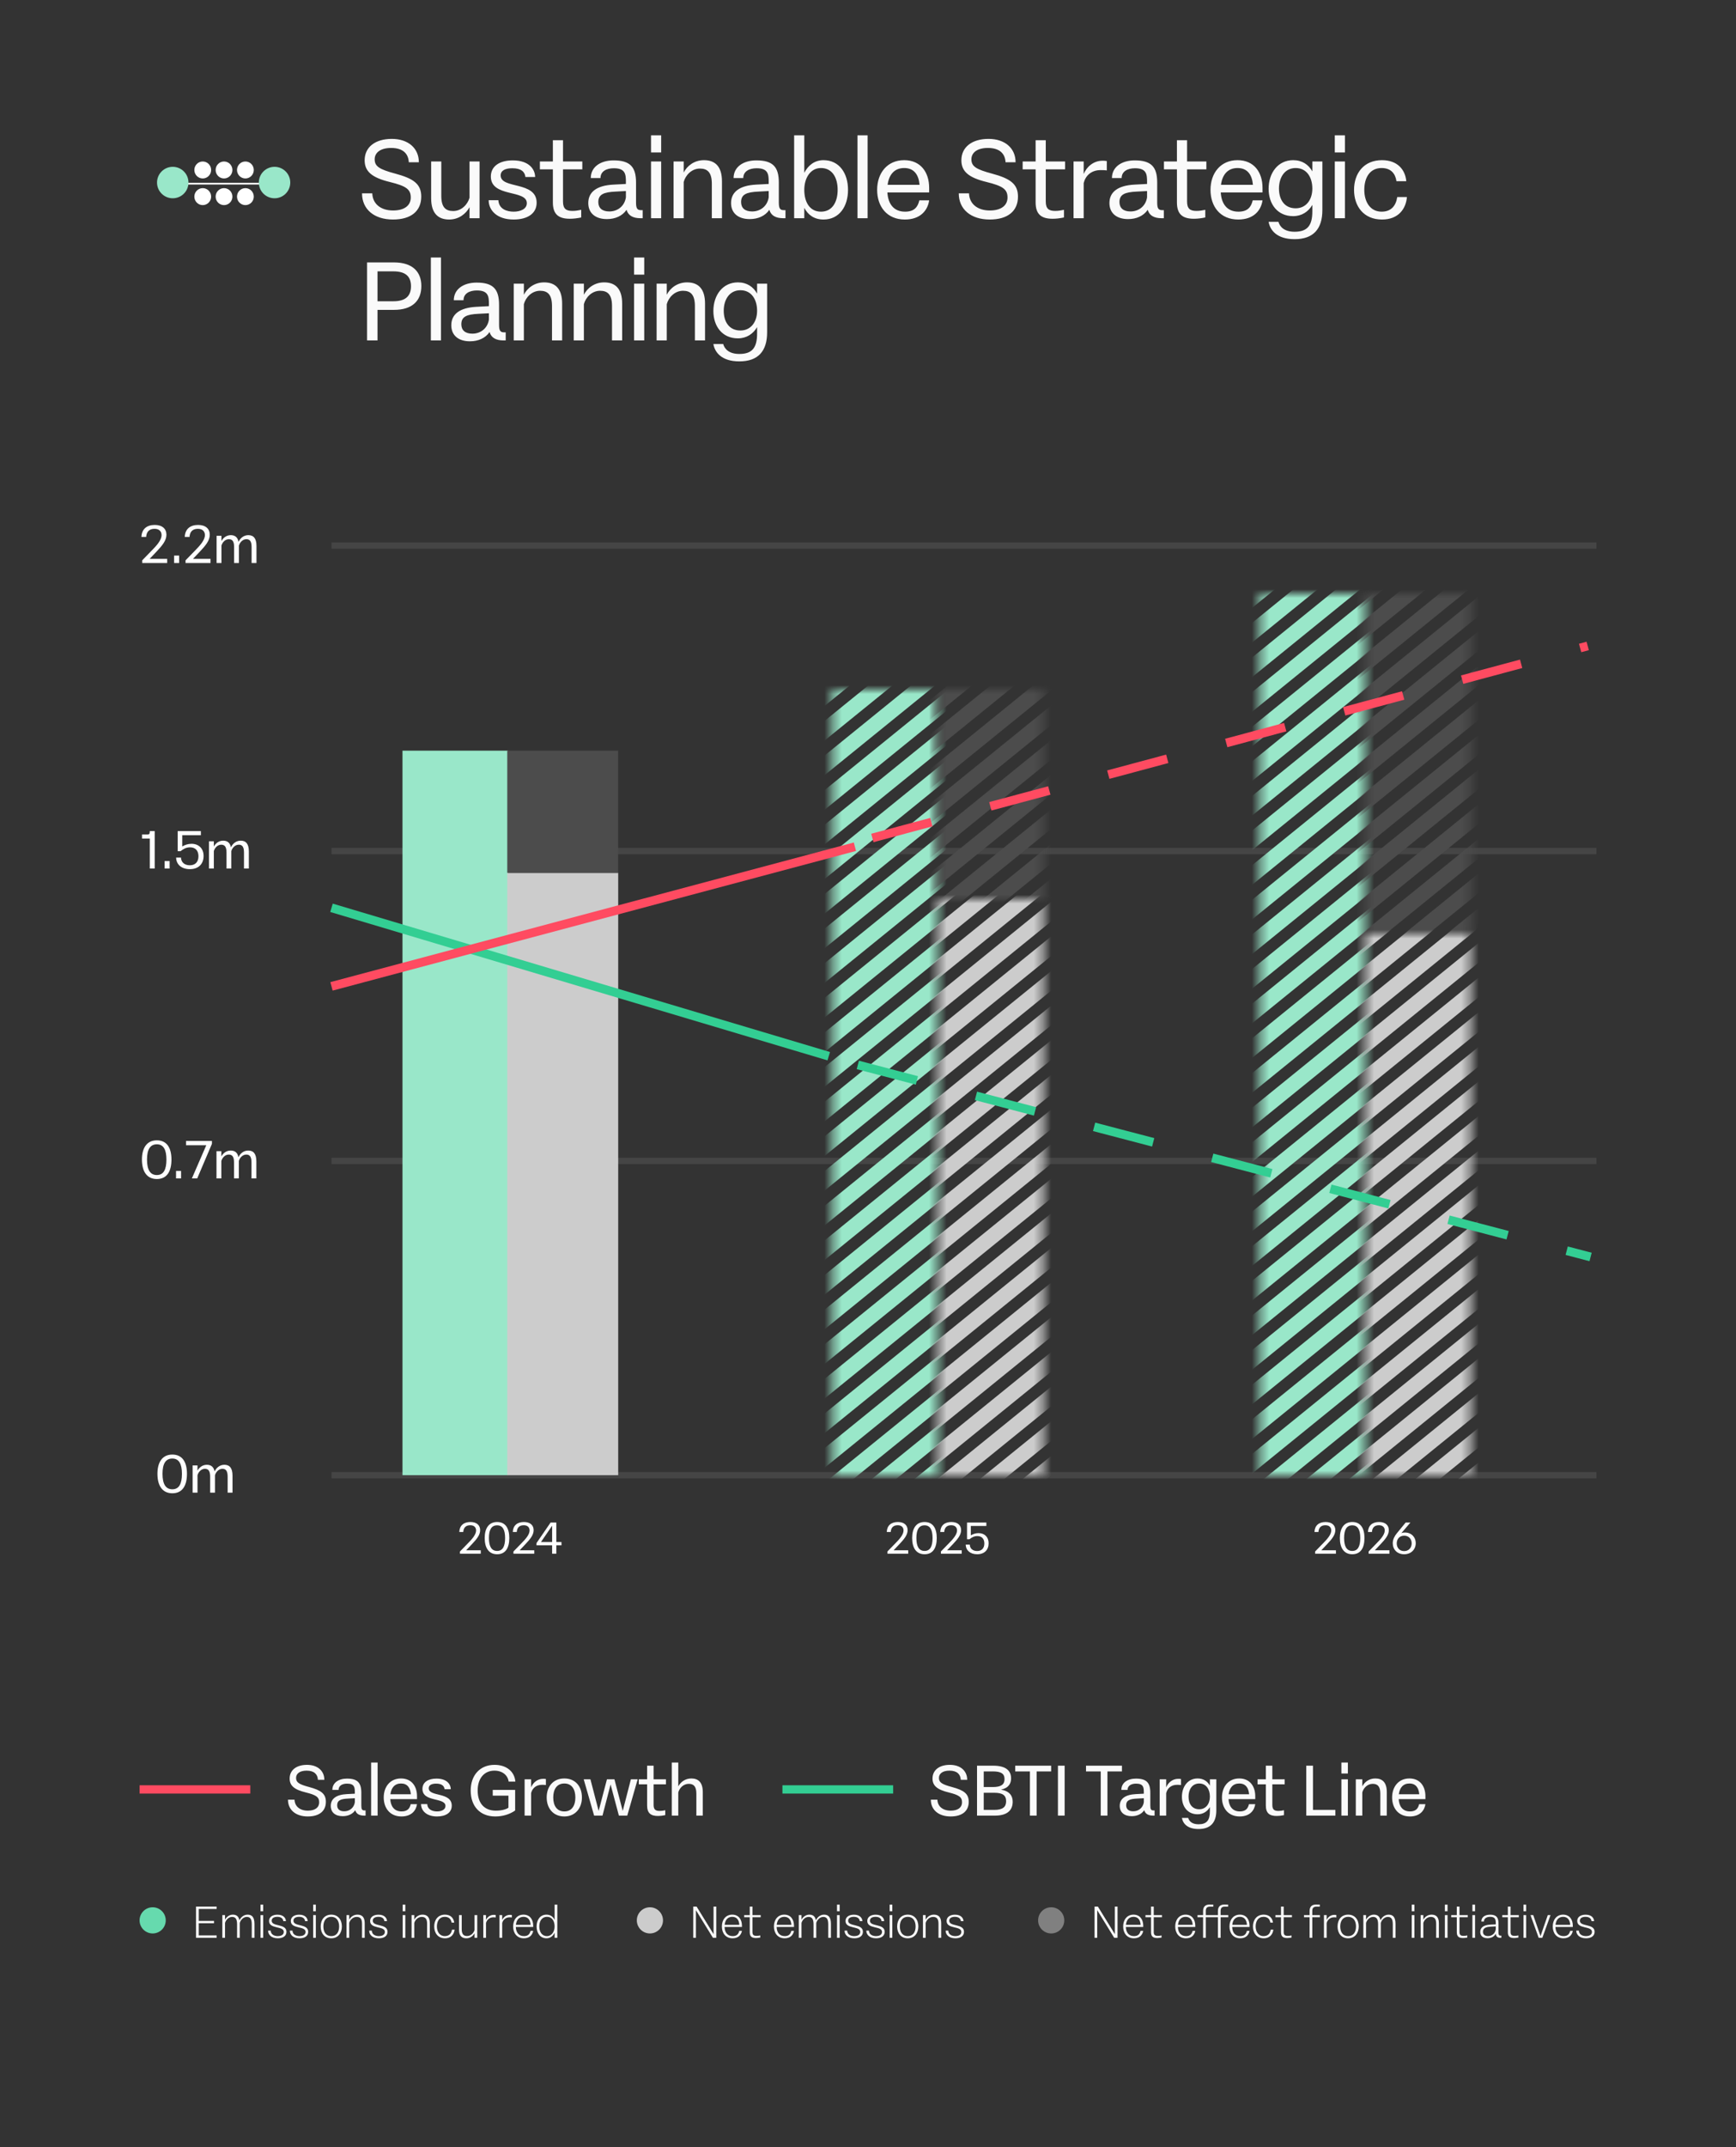 <?xml version="1.0" encoding="UTF-8"?> <svg xmlns="http://www.w3.org/2000/svg" width="199" height="246" viewBox="0 0 199 246" fill="none"><rect x="0" y="0" width="199" height="246" fill="#333333" stroke="none"/><path fill-rule="evenodd" clip-rule="evenodd" d="M21.363 20.945L25.944 20.945L30.525 20.945L30.525 21.141L21.363 21.141L21.363 20.945Z" fill="white"></path><path d="M29.67 20.913C29.67 19.918 30.477 19.111 31.472 19.111C32.467 19.111 33.273 19.918 33.273 20.913C33.273 21.908 32.467 22.715 31.472 22.715C30.477 22.715 29.67 21.908 29.67 20.913Z" fill="#99E7C9"></path><ellipse cx="19.802" cy="20.913" rx="1.802" ry="1.802" transform="rotate(180 19.802 20.913)" fill="#99E7C9"></ellipse><ellipse cx="28.13" cy="19.473" rx="0.972" ry="0.962" transform="rotate(-90 28.13 19.473)" fill="white"></ellipse><ellipse cx="28.13" cy="22.526" rx="0.972" ry="0.962" transform="rotate(-90 28.13 22.526)" fill="white"></ellipse><ellipse cx="25.68" cy="19.473" rx="0.972" ry="0.962" transform="rotate(-90 25.68 19.473)" fill="white"></ellipse><ellipse cx="25.68" cy="22.526" rx="0.972" ry="0.962" transform="rotate(-90 25.68 22.526)" fill="white"></ellipse><ellipse cx="23.241" cy="19.473" rx="0.972" ry="0.962" transform="rotate(-90 23.241 19.473)" fill="white"></ellipse><ellipse cx="23.241" cy="22.526" rx="0.972" ry="0.962" transform="rotate(-90 23.241 22.526)" fill="white"></ellipse><path d="M45.05 25.15C42.888 25.15 41.5 23.975 41.5 22.15H42.675C42.712 23.337 43.625 24.113 45.062 24.113C46.362 24.113 47.087 23.538 47.087 22.625C47.087 21.688 46.562 21.312 44.688 20.85C42.625 20.35 41.8 19.637 41.8 18.363C41.8 16.863 43 15.912 44.913 15.912C46.788 15.912 48.013 16.975 48.013 18.587H46.862C46.812 17.6 46.188 16.95 44.837 16.95C43.575 16.95 42.95 17.512 42.95 18.25C42.95 19.062 43.487 19.4 45.3 19.887C47.4 20.45 48.288 21.075 48.288 22.525C48.288 24.175 47.125 25.15 45.05 25.15ZM53.823 22.65V18.5H54.973V25H53.823V23.738C53.423 24.475 52.611 25.15 51.486 25.15C50.223 25.15 49.423 24.438 49.423 22.712V18.5H50.586V22.438C50.586 23.75 51.086 24.175 51.948 24.175C52.911 24.175 53.611 23.413 53.823 22.65ZM60.391 23.275C60.391 21.688 56.266 22.65 56.266 20.225C56.266 19.038 57.266 18.375 58.779 18.375C60.704 18.375 61.341 19.45 61.341 20.275H60.229C60.166 19.7 59.754 19.275 58.729 19.275C57.979 19.275 57.391 19.5 57.391 20.1C57.391 21.688 61.516 20.712 61.516 23.225C61.516 24.462 60.466 25.15 58.879 25.15C56.929 25.15 56.016 24.062 56.016 22.938H57.129C57.191 24 58.179 24.25 58.879 24.25C59.654 24.25 60.391 23.95 60.391 23.275ZM66.751 18.5V19.4H64.538V23.087C64.538 23.913 64.888 24.163 65.613 24.163C65.963 24.163 66.276 24.113 66.626 24.038V24.913C66.151 25.012 65.726 25.062 65.326 25.062C64.026 25.062 63.376 24.55 63.376 23.188V19.4H61.888V18.5H63.376V16.062H64.538V18.5H66.751ZM73.472 24.075H73.672V25H73.422C72.547 25 72.01 24.688 71.822 24.038C71.335 24.75 70.51 25.1 69.572 25.1C68.26 25.1 67.435 24.425 67.435 23.262C67.435 21.988 68.41 21.25 70.31 21.15L71.747 21.075V20.85C71.747 20 71.71 19.275 70.372 19.275C69.522 19.275 68.835 19.625 68.835 20.4H67.722C67.722 19.125 68.835 18.375 70.335 18.375C72.21 18.375 72.91 19.1 72.91 20.913V23.2C72.91 23.85 73.035 24.075 73.472 24.075ZM69.847 24.225C70.81 24.225 71.597 23.6 71.747 22.613V21.887L70.56 21.95C69.197 22.012 68.585 22.275 68.585 23.15C68.585 23.837 69.035 24.225 69.847 24.225ZM74.628 17.462V15.5H75.79V17.462H74.628ZM75.79 25H74.628V18.5H75.79V25ZM80.698 18.35C81.973 18.35 82.76 19.062 82.76 20.788V25H81.598V21.062C81.598 19.75 81.098 19.312 80.235 19.312C79.273 19.312 78.573 20.087 78.373 20.85V25H77.21V18.5H78.373V19.762C78.76 19.012 79.573 18.35 80.698 18.35ZM89.841 24.075H90.041V25H89.791C88.916 25 88.378 24.688 88.191 24.038C87.703 24.75 86.878 25.1 85.941 25.1C84.628 25.1 83.803 24.425 83.803 23.262C83.803 21.988 84.778 21.25 86.678 21.15L88.116 21.075V20.85C88.116 20 88.078 19.275 86.741 19.275C85.891 19.275 85.203 19.625 85.203 20.4H84.091C84.091 19.125 85.203 18.375 86.703 18.375C88.578 18.375 89.278 19.1 89.278 20.913V23.2C89.278 23.85 89.403 24.075 89.841 24.075ZM86.216 24.225C87.178 24.225 87.966 23.6 88.116 22.613V21.887L86.928 21.95C85.566 22.012 84.953 22.275 84.953 23.15C84.953 23.837 85.403 24.225 86.216 24.225ZM94.396 18.35C96.209 18.35 97.209 19.85 97.209 21.75C97.209 23.65 96.209 25.15 94.396 25.15C93.346 25.15 92.621 24.625 92.196 23.812V25H91.034V15.5H92.196V19.8C92.634 18.938 93.384 18.35 94.396 18.35ZM94.109 24.25C95.409 24.25 96.021 23.137 96.021 21.75C96.021 20.363 95.409 19.25 94.109 19.25C92.884 19.25 92.196 20.413 92.196 21.75C92.196 23.137 92.809 24.25 94.109 24.25ZM99.455 25H98.293V15.5H99.455V25ZM106.511 21.525V22.05H101.723C101.798 23.337 102.436 24.25 103.748 24.25C104.823 24.25 105.211 23.7 105.386 22.95H106.511C106.348 24.087 105.523 25.15 103.723 25.15C101.661 25.15 100.548 23.65 100.548 21.75C100.548 19.85 101.686 18.35 103.648 18.35C105.536 18.35 106.511 19.738 106.511 21.525ZM103.648 19.25C102.511 19.25 101.898 20.025 101.748 21.175H105.411C105.311 20.025 104.786 19.25 103.648 19.25ZM113.454 25.15C111.292 25.15 109.904 23.975 109.904 22.15H111.079C111.117 23.337 112.029 24.113 113.467 24.113C114.767 24.113 115.492 23.538 115.492 22.625C115.492 21.688 114.967 21.312 113.092 20.85C111.029 20.35 110.204 19.637 110.204 18.363C110.204 16.863 111.404 15.912 113.317 15.912C115.192 15.912 116.417 16.975 116.417 18.587H115.267C115.217 17.6 114.592 16.95 113.242 16.95C111.979 16.95 111.354 17.512 111.354 18.25C111.354 19.062 111.892 19.4 113.704 19.887C115.804 20.45 116.692 21.075 116.692 22.525C116.692 24.175 115.529 25.15 113.454 25.15ZM122.09 18.5V19.4H119.878V23.087C119.878 23.913 120.228 24.163 120.953 24.163C121.303 24.163 121.615 24.113 121.965 24.038V24.913C121.49 25.012 121.065 25.062 120.665 25.062C119.365 25.062 118.715 24.55 118.715 23.188V19.4H117.228V18.5H118.715V16.062H119.878V18.5H122.09ZM126.386 18.413C126.511 18.413 126.686 18.413 126.874 18.45V19.525C126.624 19.488 126.336 19.488 126.161 19.488C125.074 19.488 124.424 20.15 124.224 20.975V25H123.061V18.5H124.224V19.938C124.549 19.137 125.324 18.413 126.386 18.413ZM133.214 24.075H133.414V25H133.164C132.289 25 131.751 24.688 131.564 24.038C131.076 24.75 130.251 25.1 129.314 25.1C128.001 25.1 127.176 24.425 127.176 23.262C127.176 21.988 128.151 21.25 130.051 21.15L131.489 21.075V20.85C131.489 20 131.451 19.275 130.114 19.275C129.264 19.275 128.576 19.625 128.576 20.4H127.464C127.464 19.125 128.576 18.375 130.076 18.375C131.951 18.375 132.651 19.1 132.651 20.913V23.2C132.651 23.85 132.776 24.075 133.214 24.075ZM129.589 24.225C130.551 24.225 131.339 23.6 131.489 22.613V21.887L130.301 21.95C128.939 22.012 128.326 22.275 128.326 23.15C128.326 23.837 128.776 24.225 129.589 24.225ZM138.288 18.5V19.4H136.075V23.087C136.075 23.913 136.425 24.163 137.15 24.163C137.5 24.163 137.813 24.113 138.163 24.038V24.913C137.688 25.012 137.263 25.062 136.863 25.062C135.563 25.062 134.913 24.55 134.913 23.188V19.4H133.425V18.5H134.913V16.062H136.075V18.5H138.288ZM144.725 21.525V22.05H139.937C140.012 23.337 140.65 24.25 141.962 24.25C143.037 24.25 143.425 23.7 143.6 22.95H144.725C144.562 24.087 143.737 25.15 141.937 25.15C139.875 25.15 138.762 23.65 138.762 21.75C138.762 19.85 139.9 18.35 141.862 18.35C143.75 18.35 144.725 19.738 144.725 21.525ZM141.862 19.25C140.725 19.25 140.112 20.025 139.962 21.175H143.625C143.525 20.025 143 19.25 141.862 19.25ZM150.435 19.637V18.5H151.585V24.062C151.585 26.225 150.56 27.4 148.398 27.4C146.36 27.4 145.585 26.363 145.423 25.413H146.548C146.71 25.988 147.223 26.55 148.398 26.55C149.86 26.55 150.435 25.85 150.435 24.212V23.475C149.985 24.25 149.223 24.762 148.235 24.762C146.448 24.762 145.423 23.387 145.423 21.625C145.423 19.825 146.485 18.35 148.235 18.35C149.26 18.35 149.998 18.85 150.435 19.637ZM148.523 23.863C149.71 23.863 150.435 22.9 150.435 21.6C150.435 20.325 149.798 19.25 148.523 19.25C147.26 19.25 146.61 20.337 146.61 21.6C146.61 22.9 147.26 23.863 148.523 23.863ZM153.009 17.462V15.5H154.171V17.462H153.009ZM154.171 25H153.009V18.5H154.171V25ZM158.416 25.15C156.341 25.15 155.216 23.65 155.216 21.75C155.216 19.85 156.341 18.35 158.416 18.35C160.216 18.35 161.091 19.462 161.204 20.762H160.079C159.954 19.9 159.454 19.25 158.379 19.25C157.016 19.25 156.391 20.363 156.391 21.75C156.391 23.113 157.054 24.25 158.379 24.25C159.504 24.25 160.029 23.525 160.166 22.575H161.279C161.166 23.9 160.329 25.15 158.416 25.15ZM45.163 30.062C47.263 30.062 48.3 31.113 48.3 32.775C48.3 34.45 47.263 35.5 45.163 35.5H43.275V39H42.075V30.062H45.163ZM43.275 34.513H45.1C46.575 34.513 47.112 33.837 47.112 32.788C47.112 31.75 46.575 31.087 45.1 31.087H43.275V34.513ZM50.552 39H49.39V29.5H50.552V39ZM57.77 38.075H57.97V39H57.72C56.845 39 56.308 38.688 56.12 38.038C55.633 38.75 54.808 39.1 53.87 39.1C52.558 39.1 51.733 38.425 51.733 37.263C51.733 35.987 52.708 35.25 54.608 35.15L56.045 35.075V34.85C56.045 34 56.008 33.275 54.67 33.275C53.82 33.275 53.133 33.625 53.133 34.4H52.02C52.02 33.125 53.133 32.375 54.633 32.375C56.508 32.375 57.208 33.1 57.208 34.913V37.2C57.208 37.85 57.333 38.075 57.77 38.075ZM54.145 38.225C55.108 38.225 55.895 37.6 56.045 36.612V35.888L54.858 35.95C53.495 36.013 52.883 36.275 52.883 37.15C52.883 37.837 53.333 38.225 54.145 38.225ZM62.376 32.35C63.651 32.35 64.439 33.062 64.439 34.788V39H63.276V35.062C63.276 33.75 62.776 33.312 61.914 33.312C60.951 33.312 60.251 34.087 60.051 34.85V39H58.889V32.5H60.051V33.763C60.439 33.013 61.251 32.35 62.376 32.35ZM69.256 32.35C70.531 32.35 71.319 33.062 71.319 34.788V39H70.156V35.062C70.156 33.75 69.656 33.312 68.794 33.312C67.831 33.312 67.131 34.087 66.931 34.85V39H65.769V32.5H66.931V33.763C67.319 33.013 68.131 32.35 69.256 32.35ZM72.687 31.462V29.5H73.849V31.462H72.687ZM73.849 39H72.687V32.5H73.849V39ZM78.757 32.35C80.032 32.35 80.819 33.062 80.819 34.788V39H79.657V35.062C79.657 33.75 79.157 33.312 78.294 33.312C77.332 33.312 76.632 34.087 76.432 34.85V39H75.269V32.5H76.432V33.763C76.819 33.013 77.632 32.35 78.757 32.35ZM86.787 33.638V32.5H87.937V38.062C87.937 40.225 86.912 41.4 84.75 41.4C82.712 41.4 81.937 40.362 81.775 39.413H82.9C83.062 39.987 83.575 40.55 84.75 40.55C86.212 40.55 86.787 39.85 86.787 38.212V37.475C86.337 38.25 85.575 38.763 84.587 38.763C82.8 38.763 81.775 37.388 81.775 35.625C81.775 33.825 82.837 32.35 84.587 32.35C85.612 32.35 86.35 32.85 86.787 33.638ZM84.875 37.862C86.062 37.862 86.787 36.9 86.787 35.6C86.787 34.325 86.15 33.25 84.875 33.25C83.612 33.25 82.962 34.337 82.962 35.6C82.962 36.9 83.612 37.862 84.875 37.862Z" fill="#FAFAFA"></path><path d="M17.938 63.198L17.152 64.026H19.162V64.5H16.3V64.194L17.392 63.072C17.872 62.58 18.52 61.914 18.52 61.302C18.52 60.894 18.262 60.582 17.716 60.582C17.122 60.582 16.792 60.906 16.756 61.512H16.21C16.246 60.624 16.816 60.138 17.74 60.138C18.604 60.138 19.078 60.588 19.078 61.26C19.078 61.944 18.574 62.52 17.938 63.198ZM20.535 64.5H19.959V63.648H20.535V64.5ZM22.907 63.198L22.121 64.026H24.131V64.5H21.269V64.194L22.361 63.072C22.841 62.58 23.489 61.914 23.489 61.302C23.489 60.894 23.231 60.582 22.685 60.582C22.091 60.582 21.761 60.906 21.725 61.512H21.179C21.215 60.624 21.785 60.138 22.709 60.138C23.573 60.138 24.047 60.588 24.047 61.26C24.047 61.944 23.543 62.52 22.907 63.198ZM28.463 61.308C29.069 61.308 29.399 61.68 29.399 62.556V64.5H28.841V62.67C28.841 62.028 28.649 61.77 28.241 61.77C27.821 61.77 27.485 62.142 27.389 62.508V62.556V64.5H26.837V62.67C26.837 62.028 26.645 61.77 26.231 61.77C25.811 61.77 25.481 62.142 25.385 62.508V64.5H24.827V61.38H25.385V61.986C25.571 61.626 25.955 61.308 26.453 61.308C26.933 61.308 27.239 61.542 27.347 62.076C27.521 61.68 27.917 61.308 28.463 61.308Z" fill="white"></path><path d="M38 62.5L183 62.5" stroke="#454545" stroke-width="0.723"></path><path d="M17.17 95.21H17.734V99.5H17.17V96.068H16.282V95.594H16.924C17.122 95.594 17.17 95.528 17.17 95.21ZM19.445 99.5H18.869V98.648H19.445V99.5ZM21.959 96.668C22.756 96.668 23.338 97.184 23.338 98.06C23.338 98.96 22.774 99.572 21.761 99.572C20.843 99.572 20.206 99.068 20.189 98.246H20.747C20.765 98.798 21.166 99.128 21.761 99.128C22.402 99.128 22.75 98.72 22.75 98.096C22.75 97.454 22.402 97.07 21.779 97.07C21.317 97.07 20.974 97.292 20.698 97.514H20.369V95.21H23.026V95.684H20.89V96.974C21.197 96.794 21.538 96.668 21.959 96.668ZM27.59 96.308C28.196 96.308 28.526 96.68 28.526 97.556V99.5H27.968V97.67C27.968 97.028 27.776 96.77 27.368 96.77C26.948 96.77 26.612 97.142 26.516 97.508V97.556V99.5H25.964V97.67C25.964 97.028 25.772 96.77 25.358 96.77C24.938 96.77 24.608 97.142 24.512 97.508V99.5H23.954V96.38H24.512V96.986C24.698 96.626 25.082 96.308 25.58 96.308C26.06 96.308 26.366 96.542 26.474 97.076C26.648 96.68 27.044 96.308 27.59 96.308Z" fill="white"></path><path d="M38 97.5L183 97.5" stroke="#454545" stroke-width="0.723"></path><path d="M17.98 135.072C16.84 135.072 16.27 134.208 16.27 132.84C16.27 131.502 16.84 130.638 17.98 130.638C19.114 130.638 19.654 131.484 19.654 132.84C19.654 134.226 19.114 135.072 17.98 135.072ZM17.98 134.616C18.73 134.616 19.078 134.016 19.078 132.84C19.078 131.694 18.73 131.094 17.98 131.094C17.206 131.094 16.852 131.694 16.852 132.84C16.852 133.998 17.206 134.616 17.98 134.616ZM20.757 135L20.181 135L20.181 134.148L20.757 134.148L20.757 135ZM21.324 131.202L21.324 130.71L24.294 130.71L24.294 131.04L22.608 135L21.996 135L23.646 131.202L21.324 131.202ZM28.451 131.808C29.058 131.808 29.387 132.18 29.387 133.056L29.387 135L28.829 135L28.829 133.17C28.829 132.528 28.637 132.27 28.23 132.27C27.809 132.27 27.474 132.642 27.378 133.008L27.378 133.056L27.378 135L26.826 135L26.826 133.17C26.826 132.528 26.634 132.27 26.22 132.27C25.799 132.27 25.47 132.642 25.373 133.008L25.373 135L24.816 135L24.816 131.88L25.373 131.88L25.373 132.486C25.559 132.126 25.944 131.808 26.442 131.808C26.922 131.808 27.227 132.042 27.335 132.576C27.509 132.18 27.905 131.808 28.451 131.808Z" fill="white"></path><path d="M38 133L183 133" stroke="#454545" stroke-width="0.723"></path><path d="M19.757 171.072C18.617 171.072 18.047 170.208 18.047 168.84C18.047 167.502 18.617 166.638 19.757 166.638C20.891 166.638 21.431 167.484 21.431 168.84C21.431 170.226 20.891 171.072 19.757 171.072ZM19.757 170.616C20.507 170.616 20.855 170.016 20.855 168.84C20.855 167.694 20.507 167.094 19.757 167.094C18.983 167.094 18.629 167.694 18.629 168.84C18.629 169.998 18.983 170.616 19.757 170.616ZM25.717 167.808C26.323 167.808 26.653 168.18 26.653 169.056L26.653 171L26.095 171L26.095 169.17C26.095 168.528 25.903 168.27 25.495 168.27C25.075 168.27 24.739 168.642 24.643 169.008L24.643 169.056L24.643 171L24.091 171L24.091 169.17C24.091 168.528 23.899 168.27 23.485 168.27C23.065 168.27 22.735 168.642 22.639 169.008L22.639 171L22.081 171L22.081 167.88L22.639 167.88L22.639 168.486C22.825 168.126 23.209 167.808 23.707 167.808C24.187 167.808 24.493 168.042 24.601 168.576C24.775 168.18 25.171 167.808 25.717 167.808Z" fill="white"></path><path d="M38 169L183 169" stroke="#454545" stroke-width="0.723"></path><rect x="46.137" y="85.998" width="12.1" height="83" fill="#99E7C9"></rect><rect x="58.148" y="99.998" width="12.717" height="69" fill="#CCCCCC"></rect><rect x="58.148" y="85.998" width="12.717" height="14" fill="#4C4C4C"></rect><path d="M54.09 176.913L53.435 177.603H55.11V177.998H52.725V177.743L53.635 176.808C54.035 176.398 54.575 175.843 54.575 175.333C54.575 174.993 54.36 174.733 53.905 174.733C53.41 174.733 53.135 175.003 53.105 175.508H52.65C52.68 174.768 53.155 174.363 53.925 174.363C54.645 174.363 55.04 174.738 55.04 175.298C55.04 175.868 54.62 176.348 54.09 176.913ZM56.986 178.058C56.036 178.058 55.561 177.338 55.561 176.198C55.561 175.083 56.036 174.363 56.986 174.363C57.931 174.363 58.381 175.068 58.381 176.198C58.381 177.353 57.931 178.058 56.986 178.058ZM56.986 177.678C57.611 177.678 57.901 177.178 57.901 176.198C57.901 175.243 57.611 174.743 56.986 174.743C56.341 174.743 56.046 175.243 56.046 176.198C56.046 177.163 56.341 177.678 56.986 177.678ZM60.222 176.913L59.567 177.603H61.242V177.998H58.857V177.743L59.767 176.808C60.167 176.398 60.707 175.843 60.707 175.333C60.707 174.993 60.492 174.733 60.037 174.733C59.542 174.733 59.267 175.003 59.237 175.508H58.782C58.812 174.768 59.287 174.363 60.057 174.363C60.777 174.363 61.172 174.738 61.172 175.298C61.172 175.868 60.752 176.348 60.222 176.913ZM63.771 176.658H64.361V177.038H63.771V177.998H63.291V177.038H61.501V176.778L63.116 174.423H63.771V176.658ZM63.291 174.788L62.011 176.658H63.291V174.788Z" fill="white"></path><mask id="mask0_2385_25153" style="mask-type:alpha" maskUnits="userSpaceOnUse" x="95" y="78" width="13" height="91"><rect x="95.398" y="78.998" width="12.1" height="90" fill="#999999"></rect></mask><g mask="url(#mask0_2385_25153)"><rect width="41.812" height="1.827" transform="matrix(0.777 -0.63 0.38 0.925 85.047 145.818)" fill="#99E7C9"></rect><rect width="41.812" height="1.827" transform="matrix(0.777 -0.63 0.38 0.925 85.047 149.785)" fill="#99E7C9"></rect><rect width="41.812" height="1.827" transform="matrix(0.777 -0.63 0.38 0.925 85.047 153.75)" fill="#99E7C9"></rect><rect width="41.812" height="1.827" transform="matrix(0.777 -0.63 0.38 0.925 85.047 157.717)" fill="#99E7C9"></rect><rect width="41.812" height="1.827" transform="matrix(0.777 -0.63 0.38 0.925 85.047 161.684)" fill="#99E7C9"></rect><rect width="41.812" height="1.827" transform="matrix(0.777 -0.63 0.38 0.925 85.047 165.648)" fill="#99E7C9"></rect><rect width="41.812" height="1.827" transform="matrix(0.777 -0.63 0.38 0.925 85.047 169.615)" fill="#99E7C9"></rect><rect width="41.812" height="1.827" transform="matrix(0.777 -0.63 0.38 0.925 85.047 173.58)" fill="#99E7C9"></rect><rect width="41.812" height="1.827" transform="matrix(0.777 -0.63 0.38 0.925 85.047 177.547)" fill="#99E7C9"></rect><rect width="41.812" height="1.827" transform="matrix(0.777 -0.63 0.38 0.925 85.047 181.512)" fill="#99E7C9"></rect><rect width="41.812" height="1.827" transform="matrix(0.777 -0.63 0.38 0.925 85.047 185.479)" fill="#99E7C9"></rect><rect width="41.812" height="1.827" transform="matrix(0.777 -0.63 0.38 0.925 85.047 189.443)" fill="#99E7C9"></rect><rect width="41.812" height="1.827" transform="matrix(0.777 -0.63 0.38 0.925 85.047 193.41)" fill="#99E7C9"></rect><rect width="41.812" height="1.827" transform="matrix(0.777 -0.63 0.38 0.925 85.047 82.338)" fill="#99E7C9"></rect><rect width="41.812" height="1.827" transform="matrix(0.777 -0.63 0.38 0.925 85.047 86.305)" fill="#99E7C9"></rect><rect width="41.812" height="1.827" transform="matrix(0.777 -0.63 0.38 0.925 85.047 90.269)" fill="#99E7C9"></rect><rect width="41.812" height="1.827" transform="matrix(0.777 -0.63 0.38 0.925 85.047 94.236)" fill="#99E7C9"></rect><rect width="41.812" height="1.827" transform="matrix(0.777 -0.63 0.38 0.925 85.047 98.201)" fill="#99E7C9"></rect><rect width="41.812" height="1.827" transform="matrix(0.777 -0.63 0.38 0.925 85.047 102.168)" fill="#99E7C9"></rect><rect width="41.812" height="1.827" transform="matrix(0.777 -0.63 0.38 0.925 85.047 106.133)" fill="#99E7C9"></rect><rect width="41.812" height="1.827" transform="matrix(0.777 -0.63 0.38 0.925 85.047 110.1)" fill="#99E7C9"></rect><rect width="41.812" height="1.827" transform="matrix(0.777 -0.63 0.38 0.925 85.047 114.066)" fill="#99E7C9"></rect><rect width="41.812" height="1.827" transform="matrix(0.777 -0.63 0.38 0.925 85.047 118.031)" fill="#99E7C9"></rect><rect width="41.812" height="1.827" transform="matrix(0.777 -0.63 0.38 0.925 85.047 121.998)" fill="#99E7C9"></rect><rect width="41.812" height="1.827" transform="matrix(0.777 -0.63 0.38 0.925 85.047 125.963)" fill="#99E7C9"></rect><rect width="41.812" height="1.827" transform="matrix(0.777 -0.63 0.38 0.925 85.047 129.93)" fill="#99E7C9"></rect><rect width="41.812" height="1.827" transform="matrix(0.777 -0.63 0.38 0.925 85.047 133.896)" fill="#99E7C9"></rect><rect width="41.812" height="1.827" transform="matrix(0.777 -0.63 0.38 0.925 85.047 137.861)" fill="#99E7C9"></rect><rect width="41.812" height="1.827" transform="matrix(0.777 -0.63 0.38 0.925 85.047 141.828)" fill="#99E7C9"></rect></g><mask id="mask1_2385_25153" style="mask-type:alpha" maskUnits="userSpaceOnUse" x="107" y="78" width="13" height="25"><rect x="107.5" y="78.998" width="12.1" height="24" fill="#4C4C4C"></rect></mask><g mask="url(#mask1_2385_25153)"><rect width="41.812" height="1.827" transform="matrix(0.777 -0.63 0.38 0.925 90.418 89.34)" fill="#4C4C4C"></rect><rect width="41.812" height="1.827" transform="matrix(0.777 -0.63 0.38 0.925 90.418 93.307)" fill="#4C4C4C"></rect><rect width="41.812" height="1.827" transform="matrix(0.777 -0.63 0.38 0.925 90.418 97.272)" fill="#4C4C4C"></rect><rect width="41.812" height="1.827" transform="matrix(0.777 -0.63 0.38 0.925 90.418 101.238)" fill="#4C4C4C"></rect><rect width="41.812" height="1.827" transform="matrix(0.777 -0.63 0.38 0.925 90.418 105.203)" fill="#4C4C4C"></rect><rect width="41.812" height="1.827" transform="matrix(0.777 -0.63 0.38 0.925 90.418 109.17)" fill="#4C4C4C"></rect><rect width="41.812" height="1.827" transform="matrix(0.777 -0.63 0.38 0.925 90.418 113.135)" fill="#4C4C4C"></rect><rect width="41.812" height="1.827" transform="matrix(0.777 -0.63 0.38 0.925 90.418 117.102)" fill="#4C4C4C"></rect><rect width="41.812" height="1.827" transform="matrix(0.777 -0.63 0.38 0.925 90.418 121.066)" fill="#4C4C4C"></rect><rect width="41.812" height="1.827" transform="matrix(0.777 -0.63 0.38 0.925 90.418 125.033)" fill="#4C4C4C"></rect><rect width="41.812" height="1.827" transform="matrix(0.777 -0.63 0.38 0.925 90.418 129)" fill="#4C4C4C"></rect></g><mask id="mask2_2385_25153" style="mask-type:alpha" maskUnits="userSpaceOnUse" x="107" y="102" width="13" height="67"><rect x="107.5" y="102.998" width="12.1" height="66" fill="#999999"></rect></mask><g mask="url(#mask2_2385_25153)"><rect width="41.812" height="1.827" transform="matrix(0.777 -0.63 0.38 0.925 94.688 175.82)" fill="#CCCCCC"></rect><rect width="41.812" height="1.827" transform="matrix(0.777 -0.63 0.38 0.925 94.688 179.785)" fill="#CCCCCC"></rect><rect width="41.812" height="1.827" transform="matrix(0.777 -0.63 0.38 0.925 94.688 183.752)" fill="#CCCCCC"></rect><rect width="41.812" height="1.827" transform="matrix(0.777 -0.63 0.38 0.925 94.688 187.717)" fill="#CCCCCC"></rect><rect width="41.812" height="1.827" transform="matrix(0.777 -0.63 0.38 0.925 94.688 191.684)" fill="#CCCCCC"></rect><rect width="41.812" height="1.827" transform="matrix(0.777 -0.63 0.38 0.925 94.688 112.34)" fill="#CCCCCC"></rect><rect width="41.812" height="1.827" transform="matrix(0.777 -0.63 0.38 0.925 94.688 116.307)" fill="#CCCCCC"></rect><rect width="41.812" height="1.827" transform="matrix(0.777 -0.63 0.38 0.925 94.688 120.271)" fill="#CCCCCC"></rect><rect width="41.812" height="1.827" transform="matrix(0.777 -0.63 0.38 0.925 94.688 124.238)" fill="#CCCCCC"></rect><rect width="41.812" height="1.827" transform="matrix(0.777 -0.63 0.38 0.925 94.688 128.203)" fill="#CCCCCC"></rect><rect width="41.812" height="1.827" transform="matrix(0.777 -0.63 0.38 0.925 94.688 132.17)" fill="#CCCCCC"></rect><rect width="41.812" height="1.827" transform="matrix(0.777 -0.63 0.38 0.925 94.688 136.135)" fill="#CCCCCC"></rect><rect width="41.812" height="1.827" transform="matrix(0.777 -0.63 0.38 0.925 94.688 140.102)" fill="#CCCCCC"></rect><rect width="41.812" height="1.827" transform="matrix(0.777 -0.63 0.38 0.925 94.688 144.066)" fill="#CCCCCC"></rect><rect width="41.812" height="1.827" transform="matrix(0.777 -0.63 0.38 0.925 94.688 148.033)" fill="#CCCCCC"></rect><rect width="41.812" height="1.827" transform="matrix(0.777 -0.63 0.38 0.925 94.688 152)" fill="#CCCCCC"></rect><rect width="41.812" height="1.827" transform="matrix(0.777 -0.63 0.38 0.925 94.688 155.965)" fill="#CCCCCC"></rect><rect width="41.812" height="1.827" transform="matrix(0.777 -0.63 0.38 0.925 94.688 159.932)" fill="#CCCCCC"></rect><rect width="41.812" height="1.827" transform="matrix(0.777 -0.63 0.38 0.925 94.688 163.898)" fill="#CCCCCC"></rect><rect width="41.812" height="1.827" transform="matrix(0.777 -0.63 0.38 0.925 94.688 167.863)" fill="#CCCCCC"></rect><rect width="41.812" height="1.827" transform="matrix(0.777 -0.63 0.38 0.925 94.688 171.828)" fill="#CCCCCC"></rect></g><path d="M103.09 176.913L102.435 177.603H104.11V177.998H101.725V177.743L102.635 176.808C103.035 176.398 103.575 175.843 103.575 175.333C103.575 174.993 103.36 174.733 102.905 174.733C102.41 174.733 102.135 175.003 102.105 175.508H101.65C101.68 174.768 102.155 174.363 102.925 174.363C103.645 174.363 104.04 174.738 104.04 175.298C104.04 175.868 103.62 176.348 103.09 176.913ZM105.986 178.058C105.036 178.058 104.561 177.338 104.561 176.198C104.561 175.083 105.036 174.363 105.986 174.363C106.931 174.363 107.381 175.068 107.381 176.198C107.381 177.353 106.931 178.058 105.986 178.058ZM105.986 177.678C106.611 177.678 106.901 177.178 106.901 176.198C106.901 175.243 106.611 174.743 105.986 174.743C105.341 174.743 105.046 175.243 105.046 176.198C105.046 177.163 105.341 177.678 105.986 177.678ZM109.222 176.913L108.567 177.603H110.242V177.998H107.857V177.743L108.767 176.808C109.167 176.398 109.707 175.843 109.707 175.333C109.707 174.993 109.492 174.733 109.037 174.733C108.542 174.733 108.267 175.003 108.237 175.508H107.782C107.812 174.768 108.287 174.363 109.057 174.363C109.777 174.363 110.172 174.738 110.172 175.298C110.172 175.868 109.752 176.348 109.222 176.913ZM112.177 175.638C112.842 175.638 113.327 176.068 113.327 176.798C113.327 177.548 112.857 178.058 112.012 178.058C111.247 178.058 110.717 177.638 110.702 176.953H111.167C111.182 177.413 111.517 177.688 112.012 177.688C112.547 177.688 112.837 177.348 112.837 176.828C112.837 176.293 112.547 175.973 112.027 175.973C111.642 175.973 111.357 176.158 111.127 176.343H110.852V174.423H113.067V174.818H111.287V175.893C111.542 175.743 111.827 175.638 112.177 175.638Z" fill="white"></path><mask id="mask3_2385_25153" style="mask-type:alpha" maskUnits="userSpaceOnUse" x="144" y="67" width="13" height="102"><rect x="144.398" y="67.998" width="12.1" height="101" fill="#999999"></rect></mask><g mask="url(#mask3_2385_25153)"><rect width="41.812" height="1.827" transform="matrix(0.777 -0.63 0.38 0.925 127.641 135.818)" fill="#99E7C9"></rect><rect width="41.812" height="1.827" transform="matrix(0.777 -0.63 0.38 0.925 127.641 139.785)" fill="#99E7C9"></rect><rect width="41.812" height="1.827" transform="matrix(0.777 -0.63 0.38 0.925 127.641 143.75)" fill="#99E7C9"></rect><rect width="41.812" height="1.827" transform="matrix(0.777 -0.63 0.38 0.925 127.641 147.717)" fill="#99E7C9"></rect><rect width="41.812" height="1.827" transform="matrix(0.777 -0.63 0.38 0.925 127.641 151.682)" fill="#99E7C9"></rect><rect width="41.812" height="1.827" transform="matrix(0.777 -0.63 0.38 0.925 127.641 155.648)" fill="#99E7C9"></rect><rect width="41.812" height="1.827" transform="matrix(0.777 -0.63 0.38 0.925 127.641 159.615)" fill="#99E7C9"></rect><rect width="41.812" height="1.827" transform="matrix(0.777 -0.63 0.38 0.925 127.641 163.58)" fill="#99E7C9"></rect><rect width="41.812" height="1.827" transform="matrix(0.777 -0.63 0.38 0.925 127.641 167.547)" fill="#99E7C9"></rect><rect width="41.812" height="1.827" transform="matrix(0.777 -0.63 0.38 0.925 127.641 171.512)" fill="#99E7C9"></rect><rect width="41.812" height="1.827" transform="matrix(0.777 -0.63 0.38 0.925 127.641 175.479)" fill="#99E7C9"></rect><rect width="41.812" height="1.827" transform="matrix(0.777 -0.63 0.38 0.925 127.641 179.443)" fill="#99E7C9"></rect><rect width="41.812" height="1.827" transform="matrix(0.777 -0.63 0.38 0.925 127.641 183.41)" fill="#99E7C9"></rect><rect width="41.812" height="1.827" transform="matrix(0.777 -0.63 0.38 0.925 127.641 187.377)" fill="#99E7C9"></rect><rect width="41.812" height="1.827" transform="matrix(0.777 -0.63 0.38 0.925 127.641 191.342)" fill="#99E7C9"></rect><rect width="41.812" height="1.827" transform="matrix(0.777 -0.63 0.38 0.925 127.641 195.309)" fill="#99E7C9"></rect><rect width="41.812" height="1.827" transform="matrix(0.777 -0.63 0.38 0.925 127.641 72.338)" fill="#99E7C9"></rect><rect width="41.812" height="1.827" transform="matrix(0.777 -0.63 0.38 0.925 127.641 76.305)" fill="#99E7C9"></rect><rect width="41.812" height="1.827" transform="matrix(0.777 -0.63 0.38 0.925 127.641 80.269)" fill="#99E7C9"></rect><rect width="41.812" height="1.827" transform="matrix(0.777 -0.63 0.38 0.925 127.641 84.236)" fill="#99E7C9"></rect><rect width="41.812" height="1.827" transform="matrix(0.777 -0.63 0.38 0.925 127.641 88.201)" fill="#99E7C9"></rect><rect width="41.812" height="1.827" transform="matrix(0.777 -0.63 0.38 0.925 127.641 92.168)" fill="#99E7C9"></rect><rect width="41.812" height="1.827" transform="matrix(0.777 -0.63 0.38 0.925 127.641 96.135)" fill="#99E7C9"></rect><rect width="41.812" height="1.827" transform="matrix(0.777 -0.63 0.38 0.925 127.641 100.1)" fill="#99E7C9"></rect><rect width="41.812" height="1.827" transform="matrix(0.777 -0.63 0.38 0.925 127.641 104.064)" fill="#99E7C9"></rect><rect width="41.812" height="1.827" transform="matrix(0.777 -0.63 0.38 0.925 127.641 108.031)" fill="#99E7C9"></rect><rect width="41.812" height="1.827" transform="matrix(0.777 -0.63 0.38 0.925 127.641 111.998)" fill="#99E7C9"></rect><rect width="41.812" height="1.827" transform="matrix(0.777 -0.63 0.38 0.925 127.641 115.963)" fill="#99E7C9"></rect><rect width="41.812" height="1.827" transform="matrix(0.777 -0.63 0.38 0.925 127.641 119.93)" fill="#99E7C9"></rect><rect width="41.812" height="1.827" transform="matrix(0.777 -0.63 0.38 0.925 127.641 123.896)" fill="#99E7C9"></rect><rect width="41.812" height="1.827" transform="matrix(0.777 -0.63 0.38 0.925 127.641 127.861)" fill="#99E7C9"></rect><rect width="41.812" height="1.827" transform="matrix(0.777 -0.63 0.38 0.925 127.641 131.828)" fill="#99E7C9"></rect></g><mask id="mask4_2385_25153" style="mask-type:alpha" maskUnits="userSpaceOnUse" x="156" y="67" width="13" height="40"><rect x="156.5" y="67.998" width="12.1" height="39" fill="#4C4C4C"></rect></mask><g mask="url(#mask4_2385_25153)"><rect width="41.812" height="1.827" transform="matrix(0.777 -0.63 0.38 0.925 140.129 131.82)" fill="#4C4C4C"></rect><rect width="41.812" height="1.827" transform="matrix(0.777 -0.63 0.38 0.925 140.129 68.34)" fill="#4C4C4C"></rect><rect width="41.812" height="1.827" transform="matrix(0.777 -0.63 0.38 0.925 140.129 72.307)" fill="#4C4C4C"></rect><rect width="41.812" height="1.827" transform="matrix(0.777 -0.63 0.38 0.925 140.129 76.272)" fill="#4C4C4C"></rect><rect width="41.812" height="1.827" transform="matrix(0.777 -0.63 0.38 0.925 140.129 80.238)" fill="#4C4C4C"></rect><rect width="41.812" height="1.827" transform="matrix(0.777 -0.63 0.38 0.925 140.129 84.203)" fill="#4C4C4C"></rect><rect width="41.812" height="1.827" transform="matrix(0.777 -0.63 0.38 0.925 140.129 88.17)" fill="#4C4C4C"></rect><rect width="41.812" height="1.827" transform="matrix(0.777 -0.63 0.38 0.925 140.129 92.135)" fill="#4C4C4C"></rect><rect width="41.812" height="1.827" transform="matrix(0.777 -0.63 0.38 0.925 140.129 96.102)" fill="#4C4C4C"></rect><rect width="41.812" height="1.827" transform="matrix(0.777 -0.63 0.38 0.925 140.129 100.066)" fill="#4C4C4C"></rect><rect width="41.812" height="1.827" transform="matrix(0.777 -0.63 0.38 0.925 140.129 104.033)" fill="#4C4C4C"></rect><rect width="41.812" height="1.827" transform="matrix(0.777 -0.63 0.38 0.925 140.129 108)" fill="#4C4C4C"></rect><rect width="41.812" height="1.827" transform="matrix(0.777 -0.63 0.38 0.925 140.129 111.965)" fill="#4C4C4C"></rect><rect width="41.812" height="1.827" transform="matrix(0.777 -0.63 0.38 0.925 140.129 115.932)" fill="#4C4C4C"></rect><rect width="41.812" height="1.827" transform="matrix(0.777 -0.63 0.38 0.925 140.129 119.898)" fill="#4C4C4C"></rect><rect width="41.812" height="1.827" transform="matrix(0.777 -0.63 0.38 0.925 140.129 123.863)" fill="#4C4C4C"></rect><rect width="41.812" height="1.827" transform="matrix(0.777 -0.63 0.38 0.925 140.129 127.828)" fill="#4C4C4C"></rect></g><mask id="mask5_2385_25153" style="mask-type:alpha" maskUnits="userSpaceOnUse" x="156" y="106" width="13" height="63"><rect x="156.5" y="106.998" width="12.1" height="62" fill="#999999"></rect></mask><g mask="url(#mask5_2385_25153)"><rect width="41.812" height="1.827" transform="matrix(0.777 -0.63 0.38 0.925 143.332 180.82)" fill="#CCCCCC"></rect><rect width="41.812" height="1.827" transform="matrix(0.777 -0.63 0.38 0.925 143.332 184.785)" fill="#CCCCCC"></rect><rect width="41.812" height="1.827" transform="matrix(0.777 -0.63 0.38 0.925 143.332 188.752)" fill="#CCCCCC"></rect><rect width="41.812" height="1.827" transform="matrix(0.777 -0.63 0.38 0.925 143.332 192.717)" fill="#CCCCCC"></rect><rect width="41.812" height="1.827" transform="matrix(0.777 -0.63 0.38 0.925 143.332 117.34)" fill="#CCCCCC"></rect><rect width="41.812" height="1.827" transform="matrix(0.777 -0.63 0.38 0.925 143.332 121.307)" fill="#CCCCCC"></rect><rect width="41.812" height="1.827" transform="matrix(0.777 -0.63 0.38 0.925 143.332 125.271)" fill="#CCCCCC"></rect><rect width="41.812" height="1.827" transform="matrix(0.777 -0.63 0.38 0.925 143.332 129.238)" fill="#CCCCCC"></rect><rect width="41.812" height="1.827" transform="matrix(0.777 -0.63 0.38 0.925 143.332 133.203)" fill="#CCCCCC"></rect><rect width="41.812" height="1.827" transform="matrix(0.777 -0.63 0.38 0.925 143.332 137.17)" fill="#CCCCCC"></rect><rect width="41.812" height="1.827" transform="matrix(0.777 -0.63 0.38 0.925 143.332 141.135)" fill="#CCCCCC"></rect><rect width="41.812" height="1.827" transform="matrix(0.777 -0.63 0.38 0.925 143.332 145.102)" fill="#CCCCCC"></rect><rect width="41.812" height="1.827" transform="matrix(0.777 -0.63 0.38 0.925 143.332 149.066)" fill="#CCCCCC"></rect><rect width="41.812" height="1.827" transform="matrix(0.777 -0.63 0.38 0.925 143.332 153.033)" fill="#CCCCCC"></rect><rect width="41.812" height="1.827" transform="matrix(0.777 -0.63 0.38 0.925 143.332 157)" fill="#CCCCCC"></rect><rect width="41.812" height="1.827" transform="matrix(0.777 -0.63 0.38 0.925 143.332 160.965)" fill="#CCCCCC"></rect><rect width="41.812" height="1.827" transform="matrix(0.777 -0.63 0.38 0.925 143.332 164.932)" fill="#CCCCCC"></rect><rect width="41.812" height="1.827" transform="matrix(0.777 -0.63 0.38 0.925 143.332 168.898)" fill="#CCCCCC"></rect><rect width="41.812" height="1.827" transform="matrix(0.777 -0.63 0.38 0.925 143.332 172.863)" fill="#CCCCCC"></rect><rect width="41.812" height="1.827" transform="matrix(0.777 -0.63 0.38 0.925 143.332 176.828)" fill="#CCCCCC"></rect></g><path d="M152.119 176.913L151.464 177.603H153.139V177.998H150.754V177.743L151.664 176.808C152.064 176.398 152.604 175.843 152.604 175.333C152.604 174.993 152.389 174.733 151.934 174.733C151.439 174.733 151.164 175.003 151.134 175.508H150.679C150.709 174.768 151.184 174.363 151.954 174.363C152.674 174.363 153.069 174.738 153.069 175.298C153.069 175.868 152.649 176.348 152.119 176.913ZM155.015 178.058C154.065 178.058 153.59 177.338 153.59 176.198C153.59 175.083 154.065 174.363 155.015 174.363C155.96 174.363 156.41 175.068 156.41 176.198C156.41 177.353 155.96 178.058 155.015 178.058ZM155.015 177.678C155.64 177.678 155.93 177.178 155.93 176.198C155.93 175.243 155.64 174.743 155.015 174.743C154.37 174.743 154.075 175.243 154.075 176.198C154.075 177.163 154.37 177.678 155.015 177.678ZM158.252 176.913L157.597 177.603H159.272V177.998H156.887V177.743L157.797 176.808C158.197 176.398 158.737 175.843 158.737 175.333C158.737 174.993 158.522 174.733 158.067 174.733C157.572 174.733 157.297 175.003 157.267 175.508H156.812C156.842 174.768 157.317 174.363 158.087 174.363C158.807 174.363 159.202 174.738 159.202 175.298C159.202 175.868 158.782 176.348 158.252 176.913ZM161.049 175.568C161.799 175.568 162.289 176.108 162.289 176.783C162.289 177.508 161.754 178.058 160.959 178.058C160.154 178.058 159.654 177.508 159.654 176.788C159.654 176.333 159.889 175.943 160.109 175.673L161.134 174.423H161.679L160.639 175.638C160.764 175.588 160.904 175.568 161.049 175.568ZM160.959 177.698C161.504 177.698 161.824 177.288 161.824 176.808C161.824 176.333 161.504 175.928 160.974 175.928C160.414 175.928 160.109 176.333 160.109 176.813C160.109 177.288 160.409 177.698 160.959 177.698Z" fill="white"></path><path d="M16 205H28.692" stroke="#FF4B61" stroke-width="0.95" stroke-miterlimit="10"></path><path d="M35.283 208.096C33.899 208.096 33.011 207.344 33.011 206.176H33.763C33.787 206.936 34.371 207.432 35.291 207.432C36.123 207.432 36.587 207.064 36.587 206.48C36.587 205.88 36.251 205.64 35.051 205.344C33.731 205.024 33.203 204.568 33.203 203.752C33.203 202.792 33.971 202.184 35.195 202.184C36.395 202.184 37.179 202.864 37.179 203.896H36.443C36.411 203.264 36.011 202.848 35.147 202.848C34.339 202.848 33.939 203.208 33.939 203.68C33.939 204.2 34.283 204.416 35.443 204.728C36.787 205.088 37.355 205.488 37.355 206.416C37.355 207.472 36.611 208.096 35.283 208.096ZM41.779 207.408H41.907V208H41.747C41.187 208 40.843 207.8 40.723 207.384C40.411 207.84 39.883 208.064 39.283 208.064C38.443 208.064 37.915 207.632 37.915 206.888C37.915 206.072 38.539 205.6 39.755 205.536L40.675 205.488V205.344C40.675 204.8 40.651 204.336 39.795 204.336C39.251 204.336 38.811 204.56 38.811 205.056H38.099C38.099 204.24 38.811 203.76 39.771 203.76C40.971 203.76 41.419 204.224 41.419 205.384V206.848C41.419 207.264 41.499 207.408 41.779 207.408ZM39.459 207.504C40.075 207.504 40.579 207.104 40.675 206.472V206.008L39.915 206.048C39.043 206.088 38.651 206.256 38.651 206.816C38.651 207.256 38.939 207.504 39.459 207.504ZM43.286 208H42.542V201.92H43.286V208ZM47.802 205.776V206.112H44.738C44.786 206.936 45.194 207.52 46.034 207.52C46.722 207.52 46.97 207.168 47.082 206.688H47.802C47.698 207.416 47.17 208.096 46.018 208.096C44.698 208.096 43.986 207.136 43.986 205.92C43.986 204.704 44.714 203.744 45.97 203.744C47.178 203.744 47.802 204.632 47.802 205.776ZM45.97 204.32C45.242 204.32 44.85 204.816 44.754 205.552H47.098C47.034 204.816 46.698 204.32 45.97 204.32ZM51.065 206.896C51.065 205.88 48.425 206.496 48.425 204.944C48.425 204.184 49.065 203.76 50.033 203.76C51.265 203.76 51.673 204.448 51.673 204.976H50.961C50.921 204.608 50.657 204.336 50.001 204.336C49.521 204.336 49.145 204.48 49.145 204.864C49.145 205.88 51.785 205.256 51.785 206.864C51.785 207.656 51.113 208.096 50.097 208.096C48.849 208.096 48.265 207.4 48.265 206.68H48.977C49.017 207.36 49.649 207.52 50.097 207.52C50.593 207.52 51.065 207.328 51.065 206.896ZM58.284 205.712H56.484V205.056H59.052V207.416C58.404 207.864 57.62 208.096 56.772 208.096C54.996 208.096 53.956 206.904 53.956 205.128C53.956 203.4 54.996 202.184 56.692 202.184C58.076 202.184 58.988 202.976 59.076 204.104H58.308C58.212 203.376 57.588 202.848 56.676 202.848C55.516 202.848 54.756 203.728 54.756 205.12C54.756 206.616 55.548 207.432 56.836 207.432C57.476 207.432 57.996 207.296 58.284 207.096V205.712ZM62.265 203.784C62.345 203.784 62.457 203.784 62.577 203.808V204.496C62.417 204.472 62.233 204.472 62.121 204.472C61.425 204.472 61.009 204.896 60.881 205.424V208H60.137V203.84H60.881V204.76C61.089 204.248 61.585 203.784 62.265 203.784ZM64.691 208.096C63.435 208.096 62.667 207.184 62.667 205.92C62.667 204.648 63.435 203.744 64.691 203.744C65.947 203.744 66.707 204.648 66.707 205.92C66.707 207.184 65.915 208.096 64.691 208.096ZM64.691 207.52C65.547 207.52 65.955 206.856 65.955 205.92C65.955 204.992 65.547 204.32 64.691 204.32C63.827 204.32 63.419 204.992 63.419 205.92C63.419 206.856 63.827 207.52 64.691 207.52ZM71.384 207.464L72.32 203.84H73.096L71.904 208H70.944L69.992 204.432L69.064 208H68.104L66.912 203.84H67.68L68.624 207.464L69.576 203.84H70.432L71.384 207.464ZM76.34 203.84V204.416H74.924V206.776C74.924 207.304 75.148 207.464 75.612 207.464C75.836 207.464 76.036 207.432 76.26 207.384V207.944C75.956 208.008 75.684 208.04 75.428 208.04C74.596 208.04 74.18 207.712 74.18 206.84V204.416H73.228V203.84H74.18V202.28H74.924V203.84H76.34ZM79.249 203.744C80.057 203.744 80.561 204.2 80.561 205.304V208H79.825V205.48C79.825 204.64 79.497 204.36 78.953 204.36C78.329 204.36 77.881 204.856 77.753 205.344V208H77.009V201.92H77.753V204.648C78.009 204.176 78.521 203.744 79.249 203.744Z" fill="#FAFAFA"></path><path d="M89.691 205H102.384" stroke="#33CE93" stroke-width="0.95" stroke-miterlimit="10"></path><path d="M108.975 208.096C107.591 208.096 106.703 207.344 106.703 206.176H107.455C107.479 206.936 108.063 207.432 108.983 207.432C109.815 207.432 110.279 207.064 110.279 206.48C110.279 205.88 109.943 205.64 108.743 205.344C107.423 205.024 106.895 204.568 106.895 203.752C106.895 202.792 107.663 202.184 108.887 202.184C110.087 202.184 110.871 202.864 110.871 203.896H110.135C110.103 203.264 109.703 202.848 108.839 202.848C108.031 202.848 107.631 203.208 107.631 203.68C107.631 204.2 107.975 204.416 109.135 204.728C110.479 205.088 111.047 205.488 111.047 206.416C111.047 207.472 110.303 208.096 108.975 208.096ZM114.75 205.024C115.726 205.192 116.086 205.728 116.086 206.408C116.086 207.424 115.422 208 114.046 208H111.998V202.28H113.854C115.238 202.28 115.902 202.8 115.902 203.736C115.902 204.296 115.646 204.832 114.75 205.024ZM113.798 202.936H112.766V204.728H113.798C114.758 204.728 115.15 204.44 115.15 203.816C115.15 203.192 114.758 202.936 113.798 202.936ZM112.766 207.344H113.99C114.934 207.344 115.334 207.016 115.334 206.352C115.334 205.68 114.934 205.384 113.99 205.384H112.766V207.344ZM120.494 202.28V202.936H118.83V208H118.062V202.936H116.374V202.28H120.494ZM122.041 208H121.273V202.28H122.041V208ZM128.611 202.28V202.936H126.947V208H126.179V202.936H124.491V202.28H128.611ZM132.222 207.408H132.35V208H132.19C131.63 208 131.286 207.8 131.166 207.384C130.854 207.84 130.326 208.064 129.726 208.064C128.886 208.064 128.358 207.632 128.358 206.888C128.358 206.072 128.982 205.6 130.198 205.536L131.118 205.488V205.344C131.118 204.8 131.094 204.336 130.238 204.336C129.694 204.336 129.254 204.56 129.254 205.056H128.542C128.542 204.24 129.254 203.76 130.214 203.76C131.414 203.76 131.862 204.224 131.862 205.384V206.848C131.862 207.264 131.942 207.408 132.222 207.408ZM129.902 207.504C130.518 207.504 131.022 207.104 131.118 206.472V206.008L130.358 206.048C129.486 206.088 129.094 206.256 129.094 206.816C129.094 207.256 129.382 207.504 129.902 207.504ZM135.065 203.784C135.145 203.784 135.257 203.784 135.377 203.808V204.496C135.217 204.472 135.033 204.472 134.921 204.472C134.225 204.472 133.809 204.896 133.681 205.424V208H132.937V203.84H133.681V204.76C133.889 204.248 134.385 203.784 135.065 203.784ZM138.692 204.568V203.84H139.428V207.4C139.428 208.784 138.772 209.536 137.388 209.536C136.084 209.536 135.588 208.872 135.484 208.264H136.204C136.308 208.632 136.636 208.992 137.388 208.992C138.324 208.992 138.692 208.544 138.692 207.496V207.024C138.404 207.52 137.916 207.848 137.284 207.848C136.14 207.848 135.484 206.968 135.484 205.84C135.484 204.688 136.164 203.744 137.284 203.744C137.94 203.744 138.412 204.064 138.692 204.568ZM137.468 207.272C138.228 207.272 138.692 206.656 138.692 205.824C138.692 205.008 138.284 204.32 137.468 204.32C136.66 204.32 136.244 205.016 136.244 205.824C136.244 206.656 136.66 207.272 137.468 207.272ZM143.891 205.776V206.112H140.827C140.875 206.936 141.283 207.52 142.123 207.52C142.811 207.52 143.059 207.168 143.171 206.688H143.891C143.787 207.416 143.259 208.096 142.107 208.096C140.787 208.096 140.075 207.136 140.075 205.92C140.075 204.704 140.803 203.744 142.059 203.744C143.267 203.744 143.891 204.632 143.891 205.776ZM142.059 204.32C141.331 204.32 140.939 204.816 140.843 205.552H143.187C143.123 204.816 142.787 204.32 142.059 204.32ZM147.265 203.84V204.416H145.849V206.776C145.849 207.304 146.073 207.464 146.537 207.464C146.761 207.464 146.961 207.432 147.185 207.384V207.944C146.881 208.008 146.609 208.04 146.353 208.04C145.521 208.04 145.105 207.712 145.105 206.84V204.416H144.153V203.84H145.105V202.28H145.849V203.84H147.265ZM150.508 202.28V207.344H153.076V208H149.74V202.28H150.508ZM153.765 203.176V201.92H154.509V203.176H153.765ZM154.509 208H153.765V203.84H154.509V208ZM157.65 203.744C158.466 203.744 158.97 204.2 158.97 205.304V208H158.226V205.48C158.226 204.64 157.906 204.36 157.354 204.36C156.738 204.36 156.29 204.856 156.162 205.344V208H155.418V203.84H156.162V204.648C156.41 204.168 156.93 203.744 157.65 203.744ZM163.397 205.776V206.112H160.333C160.381 206.936 160.789 207.52 161.629 207.52C162.317 207.52 162.565 207.168 162.677 206.688H163.397C163.293 207.416 162.765 208.096 161.613 208.096C160.293 208.096 159.581 207.136 159.581 205.92C159.581 204.704 160.309 203.744 161.565 203.744C162.773 203.744 163.397 204.632 163.397 205.776ZM161.565 204.32C160.837 204.32 160.445 204.816 160.349 205.552H162.693C162.629 204.816 162.293 204.32 161.565 204.32Z" fill="#FAFAFA"></path><circle cx="17.5" cy="220" r="1.5" fill="#66DAAE"></circle><path d="M24.835 218.425V218.695H22.785V220.06H24.535V220.335H22.785V221.725H24.835V222H22.47V218.425H24.835ZM28.38 219.345C28.895 219.345 29.17 219.65 29.17 220.405V222H28.86V220.45C28.86 219.85 28.68 219.605 28.295 219.605C27.885 219.605 27.57 219.975 27.485 220.3V220.405V222H27.175V220.45C27.175 219.85 26.995 219.605 26.605 219.605C26.195 219.605 25.885 219.97 25.795 220.295V222H25.485V219.4H25.795V219.925C25.955 219.62 26.28 219.345 26.69 219.345C27.105 219.345 27.36 219.54 27.45 219.995C27.59 219.665 27.93 219.345 28.38 219.345ZM29.865 218.955V218.2H30.17V218.955H29.865ZM30.17 222H29.865V219.4H30.17V222ZM32.53 221.32C32.53 220.605 30.84 221.035 30.84 220.07C30.84 219.62 31.23 219.35 31.805 219.35C32.535 219.35 32.775 219.79 32.775 220.09H32.475C32.45 219.825 32.255 219.595 31.795 219.595C31.44 219.595 31.145 219.72 31.145 220.045C31.145 220.76 32.835 220.335 32.835 221.31C32.835 221.795 32.43 222.055 31.85 222.055C31.085 222.055 30.73 221.625 30.73 221.175H31.03C31.055 221.68 31.52 221.805 31.85 221.805C32.125 221.805 32.53 221.71 32.53 221.32ZM35.025 221.32C35.025 220.605 33.335 221.035 33.335 220.07C33.335 219.62 33.725 219.35 34.3 219.35C35.03 219.35 35.27 219.79 35.27 220.09H34.97C34.945 219.825 34.75 219.595 34.29 219.595C33.935 219.595 33.64 219.72 33.64 220.045C33.64 220.76 35.33 220.335 35.33 221.31C35.33 221.795 34.925 222.055 34.345 222.055C33.58 222.055 33.225 221.625 33.225 221.175H33.525C33.55 221.68 34.015 221.805 34.345 221.805C34.62 221.805 35.025 221.71 35.025 221.32ZM35.9 218.955V218.2H36.205V218.955H35.9ZM36.205 222H35.9V219.4H36.205V222ZM37.975 222.055C37.21 222.055 36.76 221.485 36.76 220.7C36.76 219.915 37.21 219.345 37.975 219.345C38.74 219.345 39.19 219.915 39.19 220.7C39.19 221.485 38.72 222.055 37.975 222.055ZM37.975 221.805C38.585 221.805 38.875 221.335 38.875 220.7C38.875 220.07 38.585 219.595 37.975 219.595C37.365 219.595 37.07 220.07 37.07 220.7C37.07 221.335 37.365 221.805 37.975 221.805ZM40.973 219.345C41.488 219.345 41.808 219.62 41.808 220.32V222H41.498V220.38C41.498 219.8 41.273 219.605 40.883 219.605C40.438 219.605 40.118 219.97 40.028 220.295V222H39.718V219.4H40.028V219.925C40.188 219.62 40.518 219.345 40.973 219.345ZM44.117 221.32C44.117 220.605 42.427 221.035 42.427 220.07C42.427 219.62 42.817 219.35 43.392 219.35C44.122 219.35 44.362 219.79 44.362 220.09H44.062C44.037 219.825 43.842 219.595 43.382 219.595C43.027 219.595 42.732 219.72 42.732 220.045C42.732 220.76 44.422 220.335 44.422 221.31C44.422 221.795 44.017 222.055 43.437 222.055C42.672 222.055 42.317 221.625 42.317 221.175H42.617C42.642 221.68 43.107 221.805 43.437 221.805C43.712 221.805 44.117 221.71 44.117 221.32ZM46.159 218.955V218.2H46.464V218.955H46.159ZM46.464 222H46.159V219.4H46.464V222ZM48.434 219.345C48.949 219.345 49.269 219.62 49.269 220.32V222H48.959V220.38C48.959 219.8 48.734 219.605 48.344 219.605C47.899 219.605 47.579 219.97 47.489 220.295V222H47.179V219.4H47.489V219.925C47.649 219.62 47.979 219.345 48.434 219.345ZM51.008 222.055C50.208 222.055 49.773 221.455 49.773 220.7C49.773 219.945 50.208 219.345 51.008 219.345C51.693 219.345 52.013 219.78 52.068 220.26H51.768C51.708 219.89 51.483 219.595 50.988 219.595C50.373 219.595 50.083 220.095 50.083 220.7C50.083 221.3 50.393 221.805 50.988 221.805C51.508 221.805 51.748 221.485 51.813 221.065H52.113C52.053 221.555 51.738 222.055 51.008 222.055ZM54.398 221.105V219.4H54.708V222H54.398V221.475C54.238 221.78 53.913 222.055 53.458 222.055C52.943 222.055 52.618 221.78 52.618 221.08V219.4H52.928V221.02C52.928 221.6 53.158 221.795 53.543 221.795C53.988 221.795 54.308 221.43 54.398 221.105ZM56.597 219.37C56.647 219.37 56.732 219.37 56.822 219.39V219.67C56.722 219.65 56.612 219.65 56.557 219.65C56.087 219.65 55.797 219.965 55.712 220.305V222H55.402V219.4H55.712V219.955C55.842 219.665 56.147 219.37 56.597 219.37ZM58.452 219.37C58.502 219.37 58.587 219.37 58.677 219.39V219.67C58.577 219.65 58.467 219.65 58.412 219.65C57.942 219.65 57.652 219.965 57.567 220.305V222H57.257V219.4H57.567V219.955C57.697 219.665 58.002 219.37 58.452 219.37ZM61.121 220.605V220.755H59.131C59.146 221.34 59.431 221.805 60.066 221.805C60.551 221.805 60.731 221.545 60.816 221.205H61.121C61.036 221.645 60.736 222.055 60.051 222.055C59.251 222.055 58.821 221.455 58.821 220.7C58.821 219.945 59.256 219.345 60.011 219.345C60.761 219.345 61.121 219.925 61.121 220.605ZM60.011 219.595C59.471 219.595 59.191 219.985 59.141 220.515H60.821C60.791 220 60.561 219.595 60.011 219.595ZM63.576 219.945V218.2H63.886V222H63.576V221.415C63.401 221.795 63.081 222.055 62.646 222.055C61.916 222.055 61.511 221.455 61.511 220.7C61.511 219.945 61.916 219.345 62.646 219.345C63.096 219.345 63.406 219.58 63.576 219.945ZM62.701 221.805C63.251 221.805 63.576 221.28 63.576 220.7C63.576 220.095 63.291 219.595 62.701 219.595C62.111 219.595 61.821 220.095 61.821 220.7C61.821 221.305 62.111 221.805 62.701 221.805Z" fill="#FAFAFA"></path><circle cx="74.5" cy="220" r="1.5" fill="#CCCCCC"></circle><path d="M81.795 221.575V218.425H82.105V222H81.725L79.775 218.835V222H79.47V218.425H79.855L81.795 221.575ZM85.049 220.605V220.755H83.059C83.075 221.34 83.359 221.805 83.995 221.805C84.48 221.805 84.659 221.545 84.745 221.205H85.049C84.965 221.645 84.665 222.055 83.98 222.055C83.18 222.055 82.749 221.455 82.749 220.7C82.749 219.945 83.184 219.345 83.939 219.345C84.689 219.345 85.049 219.925 85.049 220.605ZM83.939 219.595C83.4 219.595 83.12 219.985 83.07 220.515H84.749C84.719 220 84.49 219.595 83.939 219.595ZM87.2 219.4V219.645H86.255V221.34C86.255 221.68 86.41 221.775 86.72 221.775C86.865 221.775 86.99 221.76 87.15 221.725V221.97C86.965 222.005 86.81 222.025 86.665 222.025C86.18 222.025 85.945 221.85 85.945 221.36V219.645H85.305V219.4H85.945V218.425H86.255V219.4H87.2ZM91.016 220.605V220.755H89.026C89.041 221.34 89.326 221.805 89.961 221.805C90.446 221.805 90.626 221.545 90.711 221.205H91.016C90.931 221.645 90.631 222.055 89.946 222.055C89.146 222.055 88.716 221.455 88.716 220.7C88.716 219.945 89.151 219.345 89.906 219.345C90.656 219.345 91.016 219.925 91.016 220.605ZM89.906 219.595C89.366 219.595 89.086 219.985 89.036 220.515H90.716C90.686 220 90.456 219.595 89.906 219.595ZM94.462 219.345C94.977 219.345 95.252 219.65 95.252 220.405V222H94.942V220.45C94.942 219.85 94.762 219.605 94.377 219.605C93.967 219.605 93.652 219.975 93.567 220.3V220.405V222H93.257V220.45C93.257 219.85 93.077 219.605 92.687 219.605C92.277 219.605 91.967 219.97 91.877 220.295V222H91.567V219.4H91.877V219.925C92.037 219.62 92.362 219.345 92.772 219.345C93.187 219.345 93.442 219.54 93.532 219.995C93.672 219.665 94.012 219.345 94.462 219.345ZM95.947 218.955V218.2H96.252V218.955H95.947ZM96.252 222H95.947V219.4H96.252V222ZM98.612 221.32C98.612 220.605 96.922 221.035 96.922 220.07C96.922 219.62 97.312 219.35 97.887 219.35C98.617 219.35 98.857 219.79 98.857 220.09H98.557C98.532 219.825 98.337 219.595 97.877 219.595C97.522 219.595 97.227 219.72 97.227 220.045C97.227 220.76 98.917 220.335 98.917 221.31C98.917 221.795 98.512 222.055 97.932 222.055C97.167 222.055 96.812 221.625 96.812 221.175H97.112C97.137 221.68 97.602 221.805 97.932 221.805C98.207 221.805 98.612 221.71 98.612 221.32ZM101.107 221.32C101.107 220.605 99.417 221.035 99.417 220.07C99.417 219.62 99.807 219.35 100.382 219.35C101.112 219.35 101.352 219.79 101.352 220.09H101.052C101.027 219.825 100.832 219.595 100.372 219.595C100.017 219.595 99.722 219.72 99.722 220.045C99.722 220.76 101.412 220.335 101.412 221.31C101.412 221.795 101.007 222.055 100.427 222.055C99.662 222.055 99.307 221.625 99.307 221.175H99.607C99.632 221.68 100.097 221.805 100.427 221.805C100.702 221.805 101.107 221.71 101.107 221.32ZM101.982 218.955V218.2H102.287V218.955H101.982ZM102.287 222H101.982V219.4H102.287V222ZM104.057 222.055C103.292 222.055 102.842 221.485 102.842 220.7C102.842 219.915 103.292 219.345 104.057 219.345C104.822 219.345 105.272 219.915 105.272 220.7C105.272 221.485 104.802 222.055 104.057 222.055ZM104.057 221.805C104.667 221.805 104.957 221.335 104.957 220.7C104.957 220.07 104.667 219.595 104.057 219.595C103.447 219.595 103.152 220.07 103.152 220.7C103.152 221.335 103.447 221.805 104.057 221.805ZM107.055 219.345C107.57 219.345 107.89 219.62 107.89 220.32V222H107.58V220.38C107.58 219.8 107.355 219.605 106.965 219.605C106.52 219.605 106.2 219.97 106.11 220.295V222H105.8V219.4H106.11V219.925C106.27 219.62 106.6 219.345 107.055 219.345ZM110.199 221.32C110.199 220.605 108.509 221.035 108.509 220.07C108.509 219.62 108.899 219.35 109.474 219.35C110.204 219.35 110.444 219.79 110.444 220.09H110.144C110.119 219.825 109.924 219.595 109.464 219.595C109.109 219.595 108.814 219.72 108.814 220.045C108.814 220.76 110.504 220.335 110.504 221.31C110.504 221.795 110.099 222.055 109.519 222.055C108.754 222.055 108.399 221.625 108.399 221.175H108.699C108.724 221.68 109.189 221.805 109.519 221.805C109.794 221.805 110.199 221.71 110.199 221.32Z" fill="#FAFAFA"></path><circle cx="120.5" cy="220" r="1.5" fill="#808080"></circle><path d="M127.795 221.575V218.425H128.105V222H127.725L125.775 218.835V222H125.47V218.425H125.855L127.795 221.575ZM131.049 220.605V220.755H129.059C129.074 221.34 129.359 221.805 129.994 221.805C130.479 221.805 130.659 221.545 130.744 221.205H131.049C130.964 221.645 130.664 222.055 129.979 222.055C129.179 222.055 128.749 221.455 128.749 220.7C128.749 219.945 129.184 219.345 129.939 219.345C130.689 219.345 131.049 219.925 131.049 220.605ZM129.939 219.595C129.399 219.595 129.119 219.985 129.069 220.515H130.749C130.719 220 130.489 219.595 129.939 219.595ZM133.2 219.4V219.645H132.255V221.34C132.255 221.68 132.41 221.775 132.72 221.775C132.865 221.775 132.99 221.76 133.15 221.725V221.97C132.965 222.005 132.81 222.025 132.665 222.025C132.18 222.025 131.945 221.85 131.945 221.36V219.645H131.305V219.4H131.945V218.425H132.255V219.4H133.2ZM137.016 220.605V220.755H135.026C135.041 221.34 135.326 221.805 135.961 221.805C136.446 221.805 136.626 221.545 136.711 221.205H137.016C136.931 221.645 136.631 222.055 135.946 222.055C135.146 222.055 134.716 221.455 134.716 220.7C134.716 219.945 135.151 219.345 135.906 219.345C136.656 219.345 137.016 219.925 137.016 220.605ZM135.906 219.595C135.366 219.595 135.086 219.985 135.036 220.515H136.716C136.686 220 136.456 219.595 135.906 219.595ZM138.222 219.4H139.097V219.645H138.222V222H137.912V219.645H137.272V219.4H137.912V218.93C137.912 218.43 138.187 218.19 138.632 218.19C138.797 218.19 138.907 218.19 139.082 218.195V218.43H138.677C138.382 218.43 138.222 218.58 138.222 218.915V219.4ZM139.921 219.4H140.796V219.645H139.921V222H139.611V219.645H138.971V219.4H139.611V218.93C139.611 218.43 139.886 218.19 140.331 218.19C140.496 218.19 140.606 218.19 140.781 218.195V218.43H140.376C140.081 218.43 139.921 218.58 139.921 218.915V219.4ZM143.237 220.605V220.755H141.247C141.262 221.34 141.547 221.805 142.182 221.805C142.667 221.805 142.847 221.545 142.932 221.205H143.237C143.152 221.645 142.852 222.055 142.167 222.055C141.367 222.055 140.937 221.455 140.937 220.7C140.937 219.945 141.372 219.345 142.127 219.345C142.877 219.345 143.237 219.925 143.237 220.605ZM142.127 219.595C141.587 219.595 141.307 219.985 141.257 220.515H142.937C142.907 220 142.677 219.595 142.127 219.595ZM144.862 222.055C144.062 222.055 143.627 221.455 143.627 220.7C143.627 219.945 144.062 219.345 144.862 219.345C145.547 219.345 145.867 219.78 145.922 220.26H145.622C145.562 219.89 145.337 219.595 144.842 219.595C144.227 219.595 143.937 220.095 143.937 220.7C143.937 221.3 144.247 221.805 144.842 221.805C145.362 221.805 145.602 221.485 145.667 221.065H145.967C145.907 221.555 145.592 222.055 144.862 222.055ZM148.097 219.4V219.645H147.152V221.34C147.152 221.68 147.307 221.775 147.617 221.775C147.762 221.775 147.887 221.76 148.047 221.725V221.97C147.862 222.005 147.707 222.025 147.562 222.025C147.077 222.025 146.842 221.85 146.842 221.36V219.645H146.202V219.4H146.842V218.425H147.152V219.4H148.097ZM150.429 219.4H151.304V219.645H150.429V222H150.119V219.645H149.479V219.4H150.119V218.93C150.119 218.43 150.394 218.19 150.839 218.19C151.004 218.19 151.114 218.19 151.289 218.195V218.43H150.884C150.589 218.43 150.429 218.58 150.429 218.915V219.4ZM152.961 219.37C153.011 219.37 153.096 219.37 153.186 219.39V219.67C153.086 219.65 152.976 219.65 152.921 219.65C152.451 219.65 152.161 219.965 152.076 220.305V222H151.766V219.4H152.076V219.955C152.206 219.665 152.511 219.37 152.961 219.37ZM154.54 222.055C153.775 222.055 153.325 221.485 153.325 220.7C153.325 219.915 153.775 219.345 154.54 219.345C155.305 219.345 155.755 219.915 155.755 220.7C155.755 221.485 155.285 222.055 154.54 222.055ZM154.54 221.805C155.15 221.805 155.44 221.335 155.44 220.7C155.44 220.07 155.15 219.595 154.54 219.595C153.93 219.595 153.635 220.07 153.635 220.7C153.635 221.335 153.93 221.805 154.54 221.805ZM159.178 219.345C159.693 219.345 159.968 219.65 159.968 220.405V222H159.658V220.45C159.658 219.85 159.478 219.605 159.093 219.605C158.683 219.605 158.368 219.975 158.283 220.3V220.405V222H157.973V220.45C157.973 219.85 157.793 219.605 157.403 219.605C156.993 219.605 156.683 219.97 156.593 220.295V222H156.283V219.4H156.593V219.925C156.753 219.62 157.078 219.345 157.488 219.345C157.903 219.345 158.158 219.54 158.248 219.995C158.388 219.665 158.728 219.345 159.178 219.345ZM161.83 218.955V218.2H162.135V218.955H161.83ZM162.135 222H161.83V219.4H162.135V222ZM164.105 219.345C164.62 219.345 164.94 219.62 164.94 220.32V222H164.63V220.38C164.63 219.8 164.405 219.605 164.015 219.605C163.57 219.605 163.25 219.97 163.16 220.295V222H162.85V219.4H163.16V219.925C163.32 219.62 163.65 219.345 164.105 219.345ZM165.629 218.955V218.2H165.934V218.955H165.629ZM165.934 222H165.629V219.4H165.934V222ZM168.249 219.4V219.645H167.304V221.34C167.304 221.68 167.459 221.775 167.769 221.775C167.914 221.775 168.039 221.76 168.199 221.725V221.97C168.014 222.005 167.859 222.025 167.714 222.025C167.229 222.025 166.994 221.85 166.994 221.36V219.645H166.354V219.4H166.994V218.425H167.304V219.4H168.249ZM168.783 218.955V218.2H169.088V218.955H168.783ZM169.088 222H168.783V219.4H169.088V222ZM172.013 221.75H172.103V222H172.003C171.658 222 171.493 221.855 171.468 221.53C171.288 221.86 170.948 222.045 170.528 222.045C170.013 222.045 169.683 221.79 169.683 221.33C169.683 220.825 170.063 220.525 170.863 220.485L171.463 220.46V220.325C171.463 219.845 171.358 219.595 170.818 219.595C170.408 219.595 170.108 219.77 170.108 220.13H169.808C169.808 219.635 170.213 219.35 170.813 219.35C171.503 219.35 171.773 219.645 171.773 220.335V221.385C171.773 221.65 171.823 221.75 172.013 221.75ZM170.578 221.8C171.053 221.8 171.418 221.465 171.463 220.995V220.69L170.908 220.72C170.468 220.74 169.993 220.825 169.993 221.305C169.993 221.625 170.208 221.8 170.578 221.8ZM174.103 219.4V219.645H173.158V221.34C173.158 221.68 173.313 221.775 173.623 221.775C173.768 221.775 173.893 221.76 174.053 221.725V221.97C173.868 222.005 173.713 222.025 173.568 222.025C173.083 222.025 172.848 221.85 172.848 221.36V219.645H172.208V219.4H172.848V218.425H173.158V219.4H174.103ZM174.638 218.955V218.2H174.943V218.955H174.638ZM174.943 222H174.638V219.4H174.943V222ZM176.593 221.805L177.423 219.4H177.738L176.798 222H176.383L175.443 219.4H175.758L176.593 221.805ZM180.293 220.605V220.755H178.303C178.318 221.34 178.603 221.805 179.238 221.805C179.723 221.805 179.903 221.545 179.988 221.205H180.293C180.208 221.645 179.908 222.055 179.223 222.055C178.423 222.055 177.993 221.455 177.993 220.7C177.993 219.945 178.428 219.345 179.183 219.345C179.933 219.345 180.293 219.925 180.293 220.605ZM179.183 219.595C178.643 219.595 178.363 219.985 178.313 220.515H179.993C179.963 220 179.733 219.595 179.183 219.595ZM182.488 221.32C182.488 220.605 180.798 221.035 180.798 220.07C180.798 219.62 181.188 219.35 181.763 219.35C182.493 219.35 182.733 219.79 182.733 220.09H182.433C182.408 219.825 182.213 219.595 181.753 219.595C181.398 219.595 181.103 219.72 181.103 220.045C181.103 220.76 182.793 220.335 182.793 221.31C182.793 221.795 182.388 222.055 181.808 222.055C181.043 222.055 180.688 221.625 180.688 221.175H180.988C181.013 221.68 181.478 221.805 181.808 221.805C182.083 221.805 182.488 221.71 182.488 221.32Z" fill="#FAFAFA"></path><path d="M38 104L95 121" stroke="#33CE93"></path><path d="M98.332 122L182.332 144" stroke="#33CE93" stroke-dasharray="7 7"></path><path d="M38 113L98 97" stroke="#FF4B61"></path><path d="M100 96L182 74" stroke="#FF4B61" stroke-dasharray="7 7"></path></svg> 